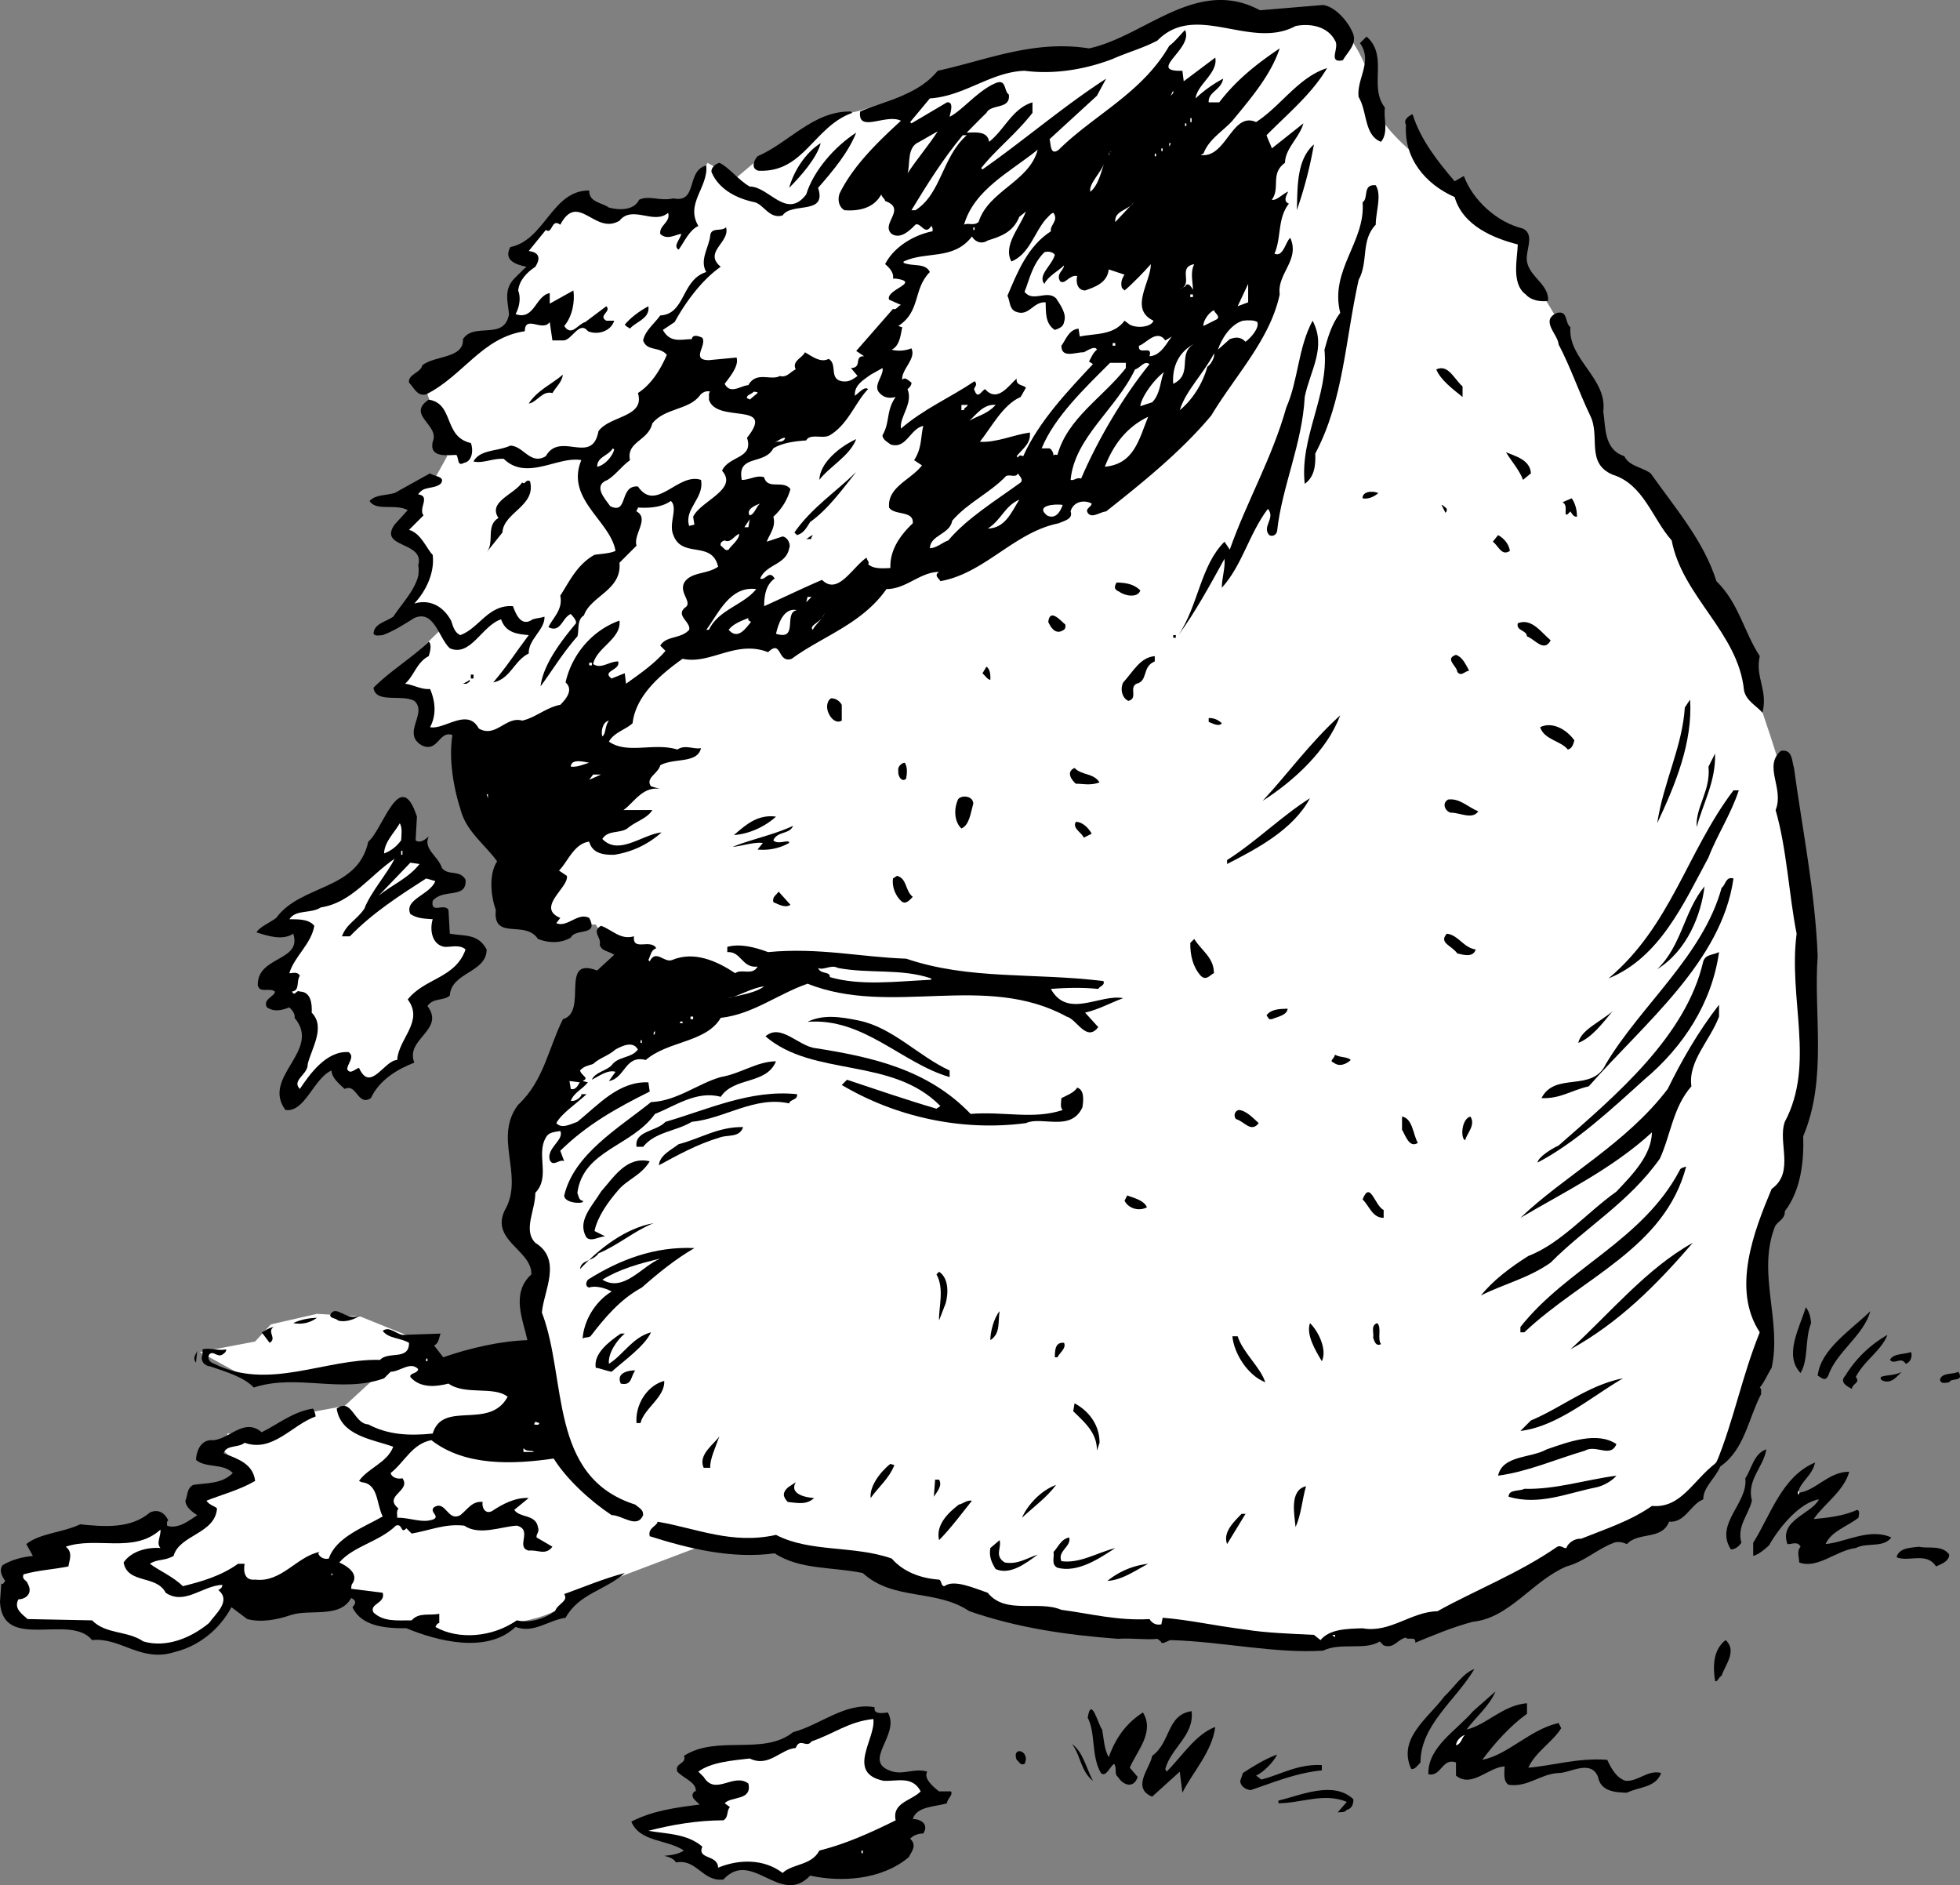 <svg xmlns="http://www.w3.org/2000/svg" width="149.02" height="143.311"><rect width="100%" height="100%" fill="#808080" stroke="none"/><path fill="#fff" d="M135.398 58.48s-2.128-7.261-4.5-12c-2.296-4.683-5.398-9.398-5.398-9.398l-3.3-2.703s-1.024-2.703-2.302-6.7c-1.363-3.956-3.699-6.698-3.699-6.698l-.8-3-3.301-2.399-4-3.402s-3.563-2.715-3.598-4.5c-.027-1.715-1.86-6.434-4.602-6.598-2.765-.242-8.3-.402-8.3-.402l-8.899 3.7s-7.758.097-10.5 1.401C69.49 7.074 65.5 8.38 65.5 8.38l-2.5.602-5.203 3-1.899 1.601-2.101-1.203-1.899 3.3-3-.198s-1.496 1.23-2.8.5c-1.223-.727-3-.7-3-.7l-3.399 3.598.5 1-1.199 2-.203 2.703-6.7 4.098 1.903 6-1 1.8-1.5 1.301-1.203 2.7 1.8 2-.898 3.8 1.7.2.8 1.199L29.5 51.78l2.797 1v3.2l2.3-1 7.2 15.3h3.5l2.101 3.399-7 12.402-.898 6.797 1 3 .2 10.703 4.398 6.899 5 2.699s3.808.933 5.3 1.2c1.516.183 4 .401 4 .401l7.5 1.098s7.852 3.371 12.399 4.3c4.484.915 11.703.5 11.703.5s8.32 2.392 16 0c7.738-2.378 9.695-4.913 14.2-6.5 4.44-1.57 8.425-2.636 11.097-9.698 2.582-7.032 1.3-11.301 1.3-11.301l2.301-7 1.7-7-1.098-17.8-1.102-5.9m-103.3 43.501-4.7-1.898-3.3-.203-3.5.8-1.2 1.302-4.199.8 4 2.2 10.7-1.2 2.199-1.8"/><path fill="#fff" d="m39.898 104.582-10-1.101-3.699 3.398-2.699.5-3.5 1.602h-2.703l-.297 1.3 1.797 1.7-3.5 1.601.3 1.5L7.7 118.68l5.5 3.601 5.301-1 8.2-.199 2.097 2 3 .399s3.488 1.21 4.703.898c1.277-.234 2.5-1 2.5-1s2.258-.293 3.5-1.098l3-1.8 8.2-3.102-13.802-12.797"/><path d="M100.598.38c.93.136 1.851 1.218 2.199 2 .48.905-.309 1.519-.7 2.202-1.195.242-.214-.972-.597-1.5-.547-1.058-1.852-1.336-3-1.101C95.086 3.828 90.918.098 88 3.082c-1.117.59-2.313.91-3.402 1.399-1.989.765-4.383 1.207-6.7.898-2.585.094-4.554 1.93-7.199 2.102l-1.5 1.8.098.098L72 7.781c.55-.058.262.747.2 1.098.96-.469 2.234-2.09 3.597-2.598.723-.23.539.676.902.899.164 1.168-1.347.691-1.699 1.402-.527.504-1.117 1.117-1.5 1.5.492.016 1.586-.203 1.7.7 1.187-.926 1.76-2.536 3.3-3v.8c-1.305 1.66-2.785 2.785-3.902 4.2l.101.097c3.203-2.25 6.156-4.8 9.399-6.898l-.7 1.3-3.601 3.301c.11.313.027 1.313.703.797 2.668-2.64 6.34-4.308 8.398-7.898.375-.254.766-.758 1.2-1.2.683 1.422-2.985 3.184-.2 3.098l.102.8 2.398-1.8c.22 1.192-1.367 2.02-1.5 3.102A9.676 9.676 0 0 1 93 5.98c-.16.886-1.16 1.004-1.102 1.8h.801c1.324-1.734 2.903-2.96 4.598-4.101-.68 2.02-2.149 3.746-3.598 5.5-.707.785-1.797 1.406-2.199 2.5a.675.675 0 0 0-.203.101c1.933.278 2.367-3.328 4.203-2.5 1.86-1.191 3.223-3.418 5.398-4.101-1.156 1.965-3.027 3.5-4.601 5.101.105.325.312.72.402 1l2.399-1.902c-.297 1.086-1.383 1.902-1.399 3-1.148.824-.332 1.91-1 2.8.285.118.778-.39 1.2-.597.171-.105-.512.707.101.899-.89 1.113-.566 2.609-1.102 3.8.66.305.84-.898 1.2-1.199.765 1.68-1.016 2.715-.801 4.297-.727 3.426-3.379 6.172-5.2 9.203-2.28 2.742-5.34 5.196-8 7.297-.5.055-1.093.567-1.398.102-.207-.328.29-.438.301-.7-.621-.328-1.418-.113-1.602.598.207.59-.492.703-.898.902-3.379.665-5.625 3.805-9 4.399-.117-.23-.52-.426-.102-.7-1.425-.007-2.503 1.31-4 1.301-1.855 2.668-4.941 3.622-7.199 5.301-1.105.38-.738-1.527-1.8-.5-2.438-.965-4.403.969-6.5.5-1.594 1.133-3.567 2.77-3.801 4.899-.52.484-1.414.699-1.801 1.398 1.414.984 3.398.05 5.203.602.602-.395 1.207-.004 1.797-.102-.27 1.192-2.078.723-3.098 1.3-.16.642-1.156.962-.699 1.602l.7.2c-1.345-.239-2.024 1.074-2.802 1.601h2.2c-.399.656-1.297.871-1.899 1.399-.582.394-1.488.109-1.902.8 1.25 1.293 3.023-.335 4.5-.5a6.942 6.942 0 0 1-3.598 1.7c-.754.015-1.656-.07-1.902-1-1.168.156-1.64 1.562-2.297 2.199l.598.402c.191.86-2.383 2.406-.5 3.2l-.301.398c.844.363 1.625-.848 2.5-.399.758 1.422-1.055.754-1.399 1.5-.836.473-1.738.391-2.5.098-.968-1.48-3.441.164-3.199-2.2-.402-1.132-.531-2.73.098-3.698-.969-1.328-2.383-2.301-2.797-4-.547-1.688-.887-3.88-.602-5.602-1.02-.367-1.09 1.336-2.3.8-1.618-.917.457-2.452-.598-3.398-.969-.52-2.957.215-3.102-1 1.301-1.304 2.883-2.234 4.2-3.5.265.239.078.844 0 1.098-.91.461-1.094 1.465-1.801 2.102.621.066 1.226.457 1.902.398.442 1.04.461 2.035 0 2.902 1.078.223 2.848-1.507 3.7.098 1.289.758 2.062-.957 3.3-.598.965-.195 1.852-1.011 2.899-1.199.441-.437 1.027-1.148.402-1.703.48-2.144 2.047-3.973 4.098-4.7.16 1.392-1.727 2.024-2 3.302.601.414 1.191-.196 1.902-.2.2.688-1.3.715-.5 1.301l1-.402.098.8c1.007-.734 2.093-1.452 3-2.5l-.399-.398c.457-.773 1.559-.492 2.2-1.203.14-.601-1.07-1.082-.301-1.7.613-.405-.602-1.183 0-2 .574-.706 1.675-.523 2.5-1.097-.47-2.035-2.743-.594-3.399-2.402-.394-.875.387-2.086-.199-2.598-.715.531-1.816.551-2.5.5-.012.164-.113.164-.102.297 1 .55-.277 1.774 0 2.602l-1.3 1.3c.195 2.086-2.196 2.528-2.7 4-.566.348-.351 1.145-.5 1.598-1.12 1.27-1.898 2.582-2.8 3.8.195-1.605 1.465-3.327 2.699-4.8.035-.25-.27-.547-.399-.7-.668.27-.746 1.47-1.699 1 .332-.718 1.121-1.331.899-2.398.683-1.043 1.261-2.355 2.601-3.101.547-.086 1.145-.094 1.598-.3-.395-2.298-3.824-3.938-2.598-6.9-1.785-.327-4.148 1.614-5.902-.1-.879-.04-1.57.37-2.297.202.504-.926 1.809-.75 2.797-1.203 1.004.016 1.531 1.508 2.703.8 1.082-1.929 3.527.727 4-1.898.863-1.199 3.566-1.046 3-2.902 1.02-.652 1.703-1.766 2.2-2.898-.528-.664-1.52-.246-1.802-1.102.153-.746.844-1.258 1.301-1.898 1.93-.102 1.586-2.696 3.5-3.301-.543-.918.239-1.934.301-2.8.113-.634.82-.247 1.2-.599.335 1.137-1.755 1.875-.403 3-1.414.977-2.684 2.7-3.5 4.2l-.899.601c.57 1.02 1.364.707 2.2.7.058-.41.562-.22.8-.102.372.57-.91 1.695.5 1.7l2.102-.2c.2.629-.488 1.441-.902 2 .437.84 1.226.129 1.8.101.606-1.093 1.72-.312 2.399-.699.52.164.808-.34 1.203-.5-.309-.64.488-.855.7-1.3.585.331 1.195.82 1.8.5.695.398.016 1.511 1 1.699.52.086.816-.121 1.2-.399l-.5-.601c.902-.035.187-.922 1-.899l-.602-.402 2.8-3.2c.227.122.325-.179.602-.3l-.902-.399c-.301-.765 2.492-1.316.5-1.601h-.2c.079-.477-.328-.871-.601-1.098.644-1.277 2.129-2.203 3.601-2.5.02-.129.016-.332-.101-.402-.469.781-.79-.313-1.2-.098-.476.5-1.163 1.114-1.8.7-.887-.762 1.195-1.899-.5-2.5-.02-.169-.223-.266-.297-.5-.61 1.148-1.906 1.269-2.8 1.199-.513-.305-.524-1.004-.302-1.399 1.036-2.027 2.805-3.758 4.602-5.402-1.137-.567-3.309.973-3.102-.7 1.95-.867 4.344-1.21 5.899-3.1 3.7-.802 7.27-2.364 11.5-1.7 4.27-.914 8.191-5.48 13-2.899l4.8-.402m4.7 7.802c-.121.871.297 1.863-.297 2.601-1.3-.503-1.031-2.308-1.703-3.402-.172-1.39 1.105-2.715.101-4.098l.5-.5c1.696 1.465.137 3.79 1.399 5.399"/><path fill="#fff" d="m89 7.281.2-.402v.203zm0 0"/><path d="M64.797 8.582c-2.918 1.028-3.656 4.54-7.098 4.399-.562-.09-.472-.692-.101-1.102 2.406-1.039 4.261-3.469 7.101-3.398l.098.101m45.801 5.199.699-.402c.691 1.856 2.52 3.524 4.5 4 .937.473.156 1.688.3 2.5.192 1.18 1.704 1.754 1.602 3-.578.067-1.277-.02-1.699-.5-1.102-.793-.637-2.703-.602-3.797-1.859-.472-4.18-1.433-4.8-3.601-2.235-.985-3.868-2.953-3.7-5.5-.218-.356.176-.66.5-.801.606 1.922 1.836 3.5 3.2 5.101"/><path fill="#fff" d="M90.5 9.281h.098v-.3H90.5v.3"/><path d="M62.2 14.281c.698 2.11-2.02 1.059-2.7 2.098-.996.29-1.414-.805-2.102-1-1.324-.27-2.734-.945-3.3-2.297-.063-.336.332-.644.601-.703.735.34 1.453 1.328 2.301 1.8 1.46-.01 2.805 2.567 4.297.602.543-1.773 2.113-3.601 3.8-4.699-.581 1.48-1.757 2.903-2.898 4.2"/><path fill="#fff" d="M69 13.18c.23-.7-.09-1.996.898-2.399l1.399-.8c-.688 1.074-1.57 2.09-2.297 3.199m21.098-3.598h.101V9.38h-.101v.203m-16.598.698c-1.879 1.657-1.93 4.457-3.902 5.7h-.301c1.164-1.922 2.43-3.946 3.902-5.7h.301"/><path d="M60 14.281c.34-1.246 1.215-2.66 2.398-3.402-.277 1.125-1.55 2.547-2.398 3.402"/><path fill="#fff" d="M89 10.88c.012.155-.09.155-.102.3v-.3H89"/><path d="M98.598 15.98c.07-1.613-.067-3.812 1.3-5a31.168 31.168 0 0 1-1.3 5"/><path fill="#fff" d="M78.898 11.38c-.64 2.444-3.73 3.097-4.5 5.5-.382.32-.789.026-1.101.202.77-2.687 3.547-4.035 5.601-5.703m5.399.301c.031.535-.078-.063.203-.2l-.203.2m4-.2h.101v-.199h-.101v.2m-.5.399h.101v-.2h-.101v.2"/><path d="M53.098 17.18c-.68.293-1.067 1.203-1.5 1.8-.461-.284.132-.792.199-1.199-.375.012-1.067.524-1.598 0-.09-.668.809-.882.598-1.601-1.086.941-2.715-.629-3.7.601-1.874 1.122-3.132-2.261-4.5.301-.699-.523-.574.774-1.097.399l-1.3 1.601c.745.094.952.489.5 1.2-.63.41-1.22 1.019-1.302 1.8.207.516.118 1.219-.199 1.797 1.438.5 1.504-1.398 2.598-1.598v.801l1.8-1c.114.844-.066 1.95-.699 2.7.559.851 1.043-.157 1.602-.301l1.598-1.2c.425.399-.668.715 0 1.098h.601c-.25.8-1.242 1.117-2 .8-.664-.858-1.234.75-1.902.7H42l-.203-1.398c-.547.789-1.871-.586-1.899.699-3.242.473-4.691 3.398-7.5 4.8-.664.157-.875-.437-1.3-.898-.094-.633.906-.75 1-1.3.882-.766 3.187-.504 3.101-2 .836-1.32 3.164.14 3.5-1.903-.09-.96-.406-1.86.399-2.7l.902-.898c-.738-.175-1.746-.46-1.203-1.5 2.633-.515 3.164-4.324 6-4.3-.016.925.984.91 1.5 1.3.691.188 1.894.266 2.3-.601.774-.352 1.583.133 2.602-.098 1.883.38.938-2.105 2.5-2.5.16 1.668-1.617 2.899-.601 4.598"/><path fill="#fff" d="M82.898 14.582c-.14-.636.848-1.457 1.102-2.3-.258.644-.438 1.75-1.102 2.3"/><path d="M104.598 17.082c-1.16 1.203-.532 2.793-1.301 4.2-1.027 4.624-1.145 9.128-3.297 13.199.035.863-.047 1.765-.8 2.3-.4-3.515 1.843-6.753 1.5-10.199.265-.953.55-1.957 1.198-2.8-.82-3.254 1.942-5.407 1.7-8.403.484-.308-.036-1.398 1-1.297.48.774.004 1.98 0 3"/><path fill="#fff" d="M84.797 16.88c-.102-.868 1-.888 1.402-1.5l-1.402 1.5m-7.899 3c1.356-.556 1.727-2.165 2.602-3.2.203-.184.398-.484.598-.5.41.605-.286.918-.2 1.402-1.757 1.145-2.523 3.059-3.3 4.899.218.468.129.968.601 1.199 1.04.445 1.317-.762 2.301-.7.031.723-.055 1.622.7 2.102.253-.097.652-.203.698-.601.235-.606-.277-1.297-.601-1.801-.695-.68-1.781.34-2.399-.5.387-.957.57-2.059 1.5-3 .153-.078.653-.086.801.2-.23.816-1.32 1.534-.8 2.202.285-.582 1.078-.996 1.5-1.402-.024.398-.622.61-.301 1.2.398.296.683-.509 1.3-.4-.105.481.004 1.079.602 1.102.7-.246 1.691-.562 1.797-1.601l1.203.398c-.215.324-.309.625-.203 1l.203.203c.594-.496 1.477-1.41 2-2-.008 1.38-1.672 3.41.2 4.297-.15.484-1.247.602-1.802.3l-.398-.3c-.836 1.133-2.242.957-3.402 1.203L82 24.981c-.746.09-.934.797-1.3 1.3-.009 1 1.085.48 1.698.5.282-.132.875-.543 1-.199-.312.258-.406.559-.601.899l.3.199c-1.765 1.89-4.12 4.332-5.3 7-.176-.043-.277-.14-.399.101l-.101-.101c.414-.543 1.11-.957 1-1.8-1.203.167-2.594.792-3.797.702.883-1.105 1.754-2.82 3.098-3.402l.402-.7c-.176-.245-.773-.136-.703-.699-.57.47-1.445 1.887-2.399.801-.265.106-.55.813-.8.098-.168-.18.328-.387 0-.7-1.856 1.25-3.84 2.087-5.598 3.602-.133-.883.95-1.902.5-3 .129-.097.324-.3.297-.5-.176-.097-.484-.492-.7-.203-.093-.785 1.094-1.605.7-2.398-.516.21-1.117.218-1.5.101.578-.285.664-.988.8-1.703l-.3-.098c1.73-1.113 1.101-2.804 2.402-4.101-.336-.719-1.332-.402-2-.7v-.1c1.746-.821 3.762-.056 5.2-1.9.238.415.742.606 1.199.301 1.03-.32 1.925-.636 2.402-1.8l.5-.399c-.48 1.254-1.758 2.578-1.102 3.797M74 17.48h.098v-.199H74v.2m16.797 2.601c-.317.63-.106 1.324-.098 1.899.11.324-.312-.77-.601-.2l-.399.2c1.098-.375-.226-1.653 1.098-1.899m3.301 3.199.8-1.699v1.399zm0 0"/><path d="M47.898 24.98c-.152-.12-.253-.12-.398-.3.434-.527 1.125-1.04 1.797-1.399.137.946-.957 1.165-1.399 1.7"/><path fill="#fff" d="M90.5 22.582h.2v-.203h-.2v.203m2 1.699-1 .5c-.055-.285.332-.992.797-1.199.035.196.543.489.203.7"/><path d="M119.398 24.88c-.199 2.429 2.825 3.878 2.5 6.401.192 1.18.02 2.883 1.602 3.399.34.75 1.344.832 2 1.3 1.898 2.688 4.043 5.153 5 8.2 1.727 1.707 2.063 3.8 3.297 5.7-.375 1.585.64 2.57.203 4.3-.438-.516-1.246-.902-1.402-1.7-.434-4.394-4.684-7.12-5.5-11.398-1.489-1.68-2.133-4.273-4.5-5-2.063-.894-.895-2.914-1.7-4.5-.855-1.785-1.488-3.676-2.398-5.402-.035-.758-1.453-1.832-.102-2.399.836-.171.551.735 1 1.098"/><path fill="#fff" d="M95.598 24.48c.156.438-.434 1.15-.899 1.5-.433-.437-.832-.327-1.199-.199l-.902.801c.27-.812.949-1.926 1.902-2.203.441-.047.844-.05 1.098.102"/><path d="M99.2 30.18c-.192 3.582-1.735 6.812-2.102 10.2-.07.32-.368.425-.598.3-.582-.66.508-1.281-.102-2-1.468 1.957-1.93 4.266-3.5 6-.011-.707.274-1.512.2-2.2-1.102 2.008-2.266 4.13-3.5 5.801 1.523-2.277 1.672-5.28 3.5-7.101l.402.601c1.285-3.644 3.227-6.976 4.297-10.8.926-2.114.883-4.512 2-6.602 1.082 2.05-.188 3.774-.598 5.8"/><path fill="#fff" d="M89.098 25.582c-.328.36-.809 1.469-1.7 1.5.278-.922-.91 0-.8-.8.476-.11 1.355-1.325 2-.403l.5-.297m.102 3.598c-.095-1.246.382-2.453 1.698-3.098-1.511.75-.086 2.324-1.699 3.098m-4.601-2.899h.199v-.199h-.2v.2"/><path d="m80.2 26.582-.102.5.101-.5"/><path fill="#fff" d="M91.797 27.88c-.371 1.316-1.149 2.53-2.098 3.3.438-1.461 1.813-2.785 2.598-4.3.094.198-.195.804-.5 1m-6.199.1c-1.754 2.247-4.426 3.794-5.2 6.602-.078.008-.28-.09-.3.098.02-.188-.086-.484-.301-.598h-.598c.969-2.39 3.332-4.633 5.2-6.5h1.199v.399m1.8-.301c-1.957 2.418-3.898 5.656-5.199 8.7-.351-.118-.543.187-.8.1.296-3.214 3.46-5.37 4.898-8.398.41-.105.7-.71 1.101-.402"/><path d="M42.797 28.48c-.078.567-.473.872-.797 1.4-.773-.208-1.156.698-1.8.8.628-1 1.82-1.524 2.597-2.2"/><path fill="#fff" d="M66.797 29.781c.344.438.746.532 1.3.399-.738 1.035-.421 1.93-1 2.902 0 .34.403.531.602.7 1.211.406 1.485-1.196 2.5-1.403-.207.79-.09 1.688-.699 2.602l.598.398c-.848 1.106-2.637 1.637-2.5 3.203.402.625 1.894.2 1.8 1.2-1.074 1.019-1.753 2.132-1.699 3.398-.73.043-1.332.055-1.699-.3.16-.142-.145-.337-.102-.5-1.132.784-2.195 2.901-3.398 1.702-1.508.645-2.992 1.371-4.402 2 .007-.703.09-1.605.8-2.101-.43-.707-.714.195-1.101 0 .465-1.106 1.965-1.032 2.203-2.301.137-.238-.074-.832-.5-.899l-1.203.399c.223-.61.715-1.117.5-1.899a4.391 4.391 0 0 0 1.3-2.101c-.546-.727-1.734.094-2-.899-.554-.195-1.148.22-1.699.2-.382-1.965 1.73-1.102 2.399-2.399.703-.43 1.703-.547 2.5-.601.293-.563 1.3-.082 1.8-.399 1.38-.816 1.95-2.527 2.903-3.5-.273-.238-.664.27-1 .5-.074-.824.719-1.238 1.2-1.601l.898-.5c.113.535-.672 1.25-.301 1.8m20.801.801-.899.297c.047-.601.922-1.918 1.801-2.598-.277.57-.258 1.668-.902 2.301"/><path d="M111.2 29.38v.8c-.763-.617-1.677-1.3-2-2.098.902-.414 1.323.68 2 1.297"/><path fill="#fff" d="M54 29.781c-.168.07-.063.368-.102.598.579 1.863 5.145.082 2.899 2.902.523 1.61-1.379 1.344-1.899 2.5 1.262 1.43-1.62 2.282-2.199 3.5l.098.598-.399.102c-.41-1.297 1.176-2.121.899-3.5-1.758-.59-3.406 2.539-4.797.5-1.445-.11-.707 2.18-2.102 1.5-.425-.59-1.343-1.575-.199-2 .64-.407 1.031-1.012 1.7-1.5-.301-1.422 1.398-1.45 1.699-2.801.957-1.172 2.757-1.004 3.601-2.098.133-.222.531-.43.801-.3m3.598.098-.598.5s-.059-.083-.203-.099c-.063-.28.34-.289.5-.5.137.008.336.004.3.098"/><path d="M35.797 33.68c.207.484.125 1.387-.5 1.5-.567.305-.379-.297-.598-.598-.687.016-2.082.242-1.8-1 .574-1.273-2.04-2.031-.301-3.203 1.949.309 1.09 2.824 3.199 3.3"/><path fill="#fff" d="M73.598 30.781c-.141.227-.34.23-.301.399h-.2v-.399h.5m2.103 0c-.634.7-1.333.813-2 1.2.468-.383 1.05-1.293 2-1.2m11.597.899c-.695 1.7-1.063 3.605-3.297 3.8.61-1.566 1.582-2.984 3.297-3.8M59.7 33.281c-.098.372-.5.278-.802.301.301-.023.497-.328.801-.3"/><path d="M62.297 36.48c.031-1.277 1.508-2.503 2.8-3.1-.48 1.284-2.066 2.112-2.8 3.1"/><path fill="#fff" d="M46.7 34.18c-.18.601-.77 1.21-1.302 1.3.02-.78.817-.796 1.2-1.398l.101.098"/><path d="m116.398 35.98-.601.5c-.25-.702-.863-1.394-1.297-2.1.727.3 1.832.581 1.898 1.6m-82.898.801c-.543.434-1.348.149-1.703.801.969.137-.012 1.055.402 1.598l-1.101 1.101c.918.254 1.34 1.446 1.8 1.899.168 1.336-.503 2.75-1.398 3.7 1.203-.356 2.215.226 2.797 1.3.144.414.25.91.703 1.101 1.441-.523 2.113-2.335 4-2.199.227.625.64 1.621 1.5 1 .328-.101.629-.105.898-.203.047.992-1.238 1.715-1.199 2.8-1.113.532-1.386 1.938-2.699 2.2.996-1.156 1.773-2.371 2.7-3.598-.848-.074-1.75-.16-2.102-1.199-1.457.473-2.317 2.887-3.899 2.2-.844-.77-1.183-2.965-2.699-2.301-.762.476-1.555.992-2.402 1.3-.246.008-.543.114-.7-.101.036-.781.934-.899 1.5-1.3.809-1.224 2.184-2.548 1.899-3.9.531-1.85-3.063-1.288-1.797-3.1l1-1.099c-.926-.515-2.414.114-2.902-.699.465-.488 1.168-.402 1.902-.601l2.7-1.5c.241.238 1.241.218.8.8m28.098 2.899c-.286.441-.477.848-1 1l-.2-.2c1.29-1.863 3.168-3.097 4.7-4.6-1.036 1.292-2.11 2.812-3.5 3.8"/><path d="M40.297 36.582c.484 1.899-2.008 2.344-2.098 3.899L37 41.98c.629-.746-.094-2.032.898-2.602-.824-1.234 1.168-1.77 1.801-2.7.254.216.246-.284.598-.097"/><path fill="#fff" d="M77.598 36.68c-1.918 1.39-4.094 2.73-5.5 4.402-.465.16-.856.567-1.399.598.024-1.02 1.524-1.047 1.7-2.098 1.183-1.375 2.87-2.105 4.101-3.402.344-.129.75.164.898-.2.047.16.454.454.2.7"/><path d="M104.797 37.48c-.32.29-.813.497-1.2.4-.023-.497.673-.606 1.2-.4"/><path fill="#fff" d="M57.797 38.281c-.313.207-.402.809-.797.899-.313-.477.484-.79.797-.899m17.301 1.899c1.007-.613 1.289-1.719 2.402-2.2-.605.97-1.082 2.18-2.402 2.2m5.699-1.8c-.2.605-.59 1.112-1.2.8-.91-.762.587-.887 1.2-.8"/><path d="M119.898 39.281c-.289.024-.394-.273-.5-.402l-.199.203c-.39.239.094-.672-.402-.902l.703-.3c.29.421.398.921.398 1.401M110 38.68c0 .191 0 .191-.102.3l-.3-.6c.093 0 .297.194.402.3"/><path fill="#fff" d="m56.598 40.082.402-.601-.102.601Zm-1.2 1.699c-.253.149-.359-.148-.601-.3-.067-.243.133-.348.3-.399.438.242.727-.363 1.102-.5.028.43-.66.942-.8 1.2"/><path d="M61.797 40.68c-.07.137-.168.238-.098.3h-.402c.129-.058.328-.261.5-.3m53 1.2c-.637.421-.852-.376-1.297-.7l.398-.5c.438.215.844.71.899 1.2"/><path fill="#fff" d="M57.5 44.781c-.984 1.227-2.879 1.559-3.602 3.098H53.7c.926-1.238 1.79-3.355 3.801-3.098"/><path d="M86.7 44.88c-.188.605-1.192.421-1.602.1-.399-.163-.403-.367-.2-.699.692.02 1.293.106 1.801.598"/><path fill="#fff" d="m61.297 45.781.101-.402h.301zm-.699.599c-1.07.175.164 2.355-1.598 1.8.145-.617.52-2.024 1.598-1.8m1.199 1.5c-.356-.36.742-.579.902-1.298-.164.52-.758.93-.902 1.297m-4.899-.899c-.062.223.137.22.2.301-.352.422-.938 1.332-1.598.7l-.102-.102c.344-.457.938-.668 1.5-.898"/><path d="M81 47.48c.05.4-.148.403-.3.5-.544.216-.852-.378-1-.699.12-1.082.94-.093 1.3.2m36.898 1.199c-.511.965-1.23-.121-1.8-.3-.04-.513-.84-.4-.7-1 1.043-.419 1.762.671 2.5 1.3m-28.698-.2h.198v-.199H89.2v.2m-.602.499-.098.2.098-.2m-.801 1.301c-.996.399-.477 1.489-1.399 1.7-.57.316.145 1.101-.601 1.3-.453-.175-.664-.87-.399-1.402.809-.89 1.29-1.898 2.399-2v.402"/><path fill="#fff" d="M44.797 50.582H45v-.203h-.203v.203"/><path d="M111.7 50.98c-.388.071-.583.473-.903.102.008-.422-1.004-1.004-.098-1.3.492.171.703.667 1 1.199m-36.402.699c-.18.004-.383-.293-.598-.5l.301-.5c.305.2.313.7.297 1m-39.5-.098H36v-.3h-.203v.3m-.097.098c.116.191-.184.195-.2.3h-.3c.214-.105.413-.206.5-.3M64 53.582v1.2c-.523.304-1.035-.387-1.102-.903-.05-.281.043-.683.301-.797.34.004.645.2.801.5m62 9c.46-3.094 1.914-5.82 2.098-8.8l.402-.602c.207 3.27-1.137 6.492-2.5 9.402"/><path fill="#fff" d="M46.297 54.781c-.324.41-.211 1.008-.5 1.2-.113-.282-.027-1.086.5-1.2"/><path d="M92.898 54.98c-.214.298-.718.005-1-.1v-.298c.372.004.672.098 1 .399M96 60.88c1.945-2.095 3.605-4.423 5.898-6.5-.984 2.655-3.543 5-5.898 6.5m23.7-4.599c-.09.329-.184.63-.5.7-.493-.657-1.798-.735-2.102-1.7.879-.445 1.992.137 2.601 1"/><path fill="#fff" d="M44.797 57.98c-.473.141-.867.348-1.399.301.02-.644 1.024-.359 1.399-.3"/><path d="M68.797 57.98c.238.41.144.91.101 1.2-.246.316-.652-.074-.601-.598-.067-.277.23-.582.5-.601m67.601.399c.625 4.624 1.61 9.41 1.801 14.3-.328 4.41.758 9.293-1.101 13.7.07 1.925-.192 4.132-1.399 5.702.043.649-.656.762-.8 1.297-1.282 3.488.578 7.059-.2 10.602-.254.375-.539 1.082-.902 1.5.168.082.074.386.101.5-.992 1.902-1.25 4.207-3.101 5.5-.41.949-1.3 1.562-1.297 2.5-.98.379-1.355 1.785-2.602 1.699-.53 1.418-2.343.75-3.199 1.7-.328-.13-.633-.224-1-.099-1.32.504-2.203 1.418-3.601 1.801-2.578 1.09-4.328 3.922-7.098 4.2-1.52.394-3.008 1.023-4.402 1.597.093-.555-.602-.14-.7-.398-.703.172-.89.875-1.699.601l-.3-.3c-1.09.71-3 .046-4.301.699-3.684.234-7.703-.696-11.598-.801-.305.078-.5.281-.703.2 0-.114-.203-.212-.297-.298-.805.102-2.008-.078-3 0-3.914-.293-7.625-.828-11.3-2.101-2.579-1.72-5.763-.762-8.102-2.899-2.305-.48-4.801-.238-6.7-1.5-3.316.453-6.632-.39-9.5-1.3-.16-.637.54-.75.602-1.102 2.941.5 5.664 1.754 9 1 2.574 1.351 5.965.789 8.797 1.8.902 1.024 2.21 1.505 3.601 1.602.215.074.122.477.399.5.715-.543 2.226.13 3.3.5 1.36 1.688 3.84.547 5.602 1.297 2.16.281 4.27.844 6.7.703.171.293.476.488.898.399l.101-.5c1.97.148 3.977.613 6.301.898 1.485.246 3.387.316 5.2.402l.5.399c.683-.84 1.98-.86 3.199-.899 2.09.38 3.66-1.25 5.699-1.3 2.734-1.532 6.21-2.891 9.101-4.899.274-.148.48.149.7.098.07-.356.664-.766 1.101-.7 1.754-.706 3.742-1.34 5.399-2.5 2.226.192 3.09-1.921 4.902-3.3 1.309-3.176 1.95-6.59 3.297-9.899-2.164-3.277-.438-7.707.902-10.902 1.781-1.262.442-3.539 1-5.098 2.336-4.39.25-9.355.899-14.3-.586-2.957-.746-6.457-1.598-9.399.672-1.656-.957-3.328.398-4.5.922-.168.836.836 1 1.297"/><path d="M129 62.88c-.105-1.532 1.074-2.755.898-4.599l.5-1c.063 2.137-.91 3.754-1.398 5.598"/><path fill="#fff" d="m44.797 59.281.3-.402h.602zm0 0"/><path d="M83.598 59.48c-.739.27-1.344.079-1.801.102-.348-.308-.758-.902-.098-1.203.547.582 1.442.367 1.899 1.102"/><path fill="#fff" d="m37.098 60.68-.098-.3h.098zm0 0"/><path d="m31.7 62.082-.102 1.797c.332.262.726-.047 1-.297-.461.953.746 1.531 1 2.399.472.62 1.367.105 1.8.898.106 1.5-1.71.629-2.5 1.602-.175 1.047.907.125 1.2.699l.101 1.8c1.153.2 2.149-.019 2.801 1.2 0 1.773-2.7 1.719-2.8 3.5-.462.43-1.266.144-1.7.8 1.375 1.829-1.715 2.481-1 4.301-1.273.489-2.66 1.313-3.3 2.7-1.024.644-1.055-1.157-2-.7-.454-.433-.962-.824-1-1.402-1.36.606-2.016 3.215-3.5 3-1.864-2.527 2.8-4.508.698-7 .055-.273-.152-.57-.398-.797-.652.242-1.148.352-1.703 0-.363-.633.633-.847.601-1.203-.382-.34-1.171.176-1.3-.5-.024-2.223 3.386-1.781 2.699-3.898-.84.543-1.95.16-2.797-.102.238-.426 1.031-.742 1.5-1.098 1.879-2.582 6.191-2.058 7-5.8 1.11-.895 2.426-5.817 3.7-1.899m42.3-1c-.207.727-.29 1.63-.902 1.899-.493-.453-.606-1.352-.301-2.102.074-.453 1.172-.473 1.203.203m19.297 4.598v-.3c2.14-1.349 4.203-3.384 6.3-4.7-1.277 2.398-4.05 3.848-6.3 5m38.903-5.598c-.595 1.817-1.669 3.434-2.302 5.098-1.878 3.48-3.703 7.617-7.601 9.2 4.754-4 5.957-9.622 9.5-14.298h.402m-19.801 1.598c-.488.664-1.398.078-2.101.101-.399-.101-.711-.699-.2-1 .883-.12 1.493.567 2.301.899"/><path fill="#fff" d="M30.5 63.88c-.367.491-.762.796-1.3 1 .027-.892.812-1.606 1.198-2.298.211.38.118.883.102 1.297"/><path d="M59 62.082c-.89.801-2.082 1.32-3.203 1.399.91-.774 1.797-1.59 3.203-1.399m1.297.699c-.277.668-1.18.383-1.5 1.098.336.387 1.23-.129 1.203.203a4.104 4.104 0 0 1-2.402.5l.402-.5c-.672-.086-1.566.23-2.3.297 1.425-.578 3.12-.91 4.597-1.598M83 63.38l-.602.3c-.175-.418-.882-.707-.601-1.2.41-.019.918.372 1.203.9"/><path fill="#fff" d="M30.5 64.98h.098v-.3H30.5v.3"/><path d="m54.898 64.582.5-.101-.5.101"/><path fill="#fff" d="M27.7 69.082c-.571.844-1.368 1.156-1.7 2.098h.598c1.722-1.777 3.797-3.113 5.8-4.399.176.047.477.141.7.2-.403 1.047-2.395 1.379-1.899 2.5.528.363 1.13.351 1.7.398-.254.848-.036 1.945.898 2.102.57.015 1.164-.196 1.601.199-.789 2.215-3.093 2.152-4.398 3.8 1.262 1.657-.715 2.989-.8 4.602-.985.008-2.04 2.528-2.903.598-.27.047-.664.555-.899.101.02-.445.614-.953.102-1.3-1.7-.114-2.965 1.707-3.703 2.8-.656-.668.637-1.09.601-1.902.301-1.195 1.372-2.812.301-3.898.04-.696-.074-1.594-.902-1.602-.277-.176-.367.43-.598 0 .621-.078.309-.773.598-1.2-.2-.374-.598-.167-.797-.198.375-1.274 1.66-2.196 1.898-3.602-.472-.59-1.472-.473-1.898-.5.512-.773 1.621-.394 2.398-.898 2.309-.348 3.672-2.375 5.602-3.7-.531 1.102-1.809 2.524-2.3 3.801"/><path fill="#fff" d="M31.898 65.68c-.824 1.074-2.117 1.598-3.101 2.402l2.402-2.5.7.098"/><path d="M69.398 68.18c-.289.312-.582.617-.898.3-.398-.37-.707-1.066-.602-1.699l.301-.199c.781.211.598 1.114 1.2 1.598m-9.301.601c-.38.274-.883-.02-1.301-.199-.094-.41.203-.515.402-.8l.899 1m71.699-2.001c-.895 6.332-6.817 11.036-11 15.801-1.426.332-2.117.946-3.598.899 1.043-2.047 3.875-.395 4.899-2.602 2.66-4.457 7.394-8.242 8.8-13.398.301-.172.29-.875.899-.7"/><path d="M126 73.68c1.879-1.813 2.031-4.418 3.598-6.3-.262 2.16-1.313 4.878-3.598 6.3m-77.8-2.5c-.126 1.18 1.257.152 1.698.902-.425.153-.418.551-.601.899l.101.101c.473-.953 1.09.133 1.7-.101 1.675-.703 3.39.066 4.8 1 .5-.368 1.309.218 1.7-.5-1.2.132-1.223-1.168-2.301-1.102v-.398c.969-.266 2.07.015 3.101.398 3.872-.367 6.985.379 10.5.5 4.817 1.633 9.707 1.047 15 1.703.125.348-.273.356-.398.598-1.074-.121-2.473-.098-3.602 0 1.27 2.3 3.739.36 5.5.7-.953.343-1.843.858-2.898 1.1l1 1.102c-.898 1.176-1.633-.613-2.402-.8-6.192-3.391-13.336.035-19.7-2.5-2.265.785-4.14 2.316-6.601 2.597-1.102 1.883-4.004 1.734-5.7 3.203-1.585-.414-1.554 1.387-2.8 1.598l.5-.7c-.567-.187-1.258.325-1.797.602.234-.574 1.133-.687 1.5-1.101.512-.703 1.516-.52 2-1.2-.41-.722-1.3-.207-1.703 0-.586.512-1.184.622-1.7 1.098-.37.14-.671.145-1 .5.141.45.743.54.2.8l.402.102c-.441.547-1.039.754-1.3 1.399.171.058.57-.047.8-.399v-.101h.399c-.82.754-1.91 1.473-2.301 2.2.41.476 1.105.062 1.601-.099 1.579-1.277 3.149-3.101 5.399-3l.101.7c-2.617 1.3-4.793 2.539-6.8 4.5l.3.8c-.351-.222-.84.485-1.101-.101-.262-.906 1.125-1.531.8-2.2-.484.087-.886.09-1.097.5-.758 1.31.371 2.989-.8 4.2.015 1.308-.958 2.828 0 3.8 2.081 1.274.624 3.7.5 5.301 1.94 5.067.472 12.497 7.097 14.598.316.277.617.371.601.8-.457 1.079-1.578 0-2.398 0-1.598-1.058-3.426-2.726-4.402-4.3-3.043.442-6.743.61-9.301-1.398-1.473.277-2.047 1.687-3.098 2.5.07.304.473.496.899.398.691.98-1.504 1.317-.301 2.3-.184.2-.078.497-.098.7 1.024-.02 1.93.465 2.801.102.422-.262-.383-.547 0-.899.898-.57 1.027 1.13 2 .598.512-.395.902-1.102 1.7-1-.09.285.12.98.698.7.809-.544 1.797-1.06 2.801-1l-1.101.901c.425.633 1.62.313 1.8 1.301.145.406-.152.512-.101.797l1.203.703c-.523.7-1.133.207-1.8.297-1.036-.258.34-1.582-.903-1.898-1.16.058-2.848.789-4 0-1.465-.168-2.559.351-4 .601l-.399-.402c-.453.492-.27-.41-.8-.2-1.243 1.22-3.239 1.555-4.301 2.801.59.262 1.5.848 1 1.598-.086.059-.082.258-.098.402l2.399.301c.238.813-1.063.832-.7 1.5.762.715 1.762.598 2.899.598.55-.629 1.355-.344 2.101-.5v.7c-.234.046-.23.245-.3.3 1.789 1.016 4.382.77 6.199-.5.969.223 2.062-.098 2.902-.7.238-.617 1.035-.73.7-1.3 1.519-.55 3.007-1.176 4.601-1.598-1.48 1.32-3.477 1.555-4.5 3.399-1.34.199-2.422 1.218-3.8.699-2.196 2.082-6.013 1.047-8.302.101-1.628.012-3.433-.156-4.101-1.601.336-.348.234-.547-.098-.7-.844 1.575-3.156.813-4.601 1.301-1.043.356-2.239.579-3.301.301l-1.2-.902c-.929 1.734-2.507 2.96-4.3 3.402-2.586.836-4.121-1.136-6.297-.902-1.656-2.067-6.805.922-7-2.899l.098-1.402c.109.121.207-.078.3-.2-.203-.276-.511-.773-.199-1.198.676-.39 1.371-.602 2.301-.7l-.5-.902c1.04-.828 2.738-.86 4.098-1.5 1.832.188 3.836.352 5.3-.898.61-.285 1.114.004 1.399.601-.172.102-.067.301-.098.399.735.289 1.625-.328 2.301-.801-.387-.23-.895-.621-.902-1.098.191-.43.082-.926.601-1.203 1.074-.152 2.176-.07 3-.898-.75-.774-2.043-.352-2.8-1 .035-.637.32-1.442 1.101-1.5 1.32.12 2.488-1.801 3.898-.602 1.297-.644 2.383-1.566 3.899-1.797.082.106.187.403.203.598-1.8.637-3.266 2.762-5.402 2-.47.406-1.375.125-1.598.8 1.043.407 2.25.786 2.398 2.102-1.214.703-2.507 1.028-3.699 1.5.203.344.707.434.801.598-.156 1.941-2.86 1.988-3.3 3.601-.723.407-1.227.215-1.802.598.692.516 1.801.996 2.5 1.703 1.407-.344 2.899-.77 4.2-1.703h.5c-.106.602.007 1.3.8 1.203 2.008.25 3.172-1.77 4.899-2.101l-.098.101c.074.301.477.492.801.399.547-1.621 2.637-2.36 4.098-3.2-.493-.976-.32-2.48-1.598-2.601l-.203-.098c.66-.965 2.152-1.39 2.601-2.601-1.582-.57-3.984-.828-4.3-2.899 1.164-.847 1.3 1.153 2.402 1.2 1.512.804 3.113.878 4.898.699.77-2.567 4.309-.227 5.7-2.801-1.051-.832-3.239-.094-4.5-1-.95.246-2.149.367-2.899-.5-.07-.32.531-.23.598-.598-.582-.625-1.367.188-2.098.2l-.5.5c-3.242 1.167-6.668-.372-9.902.699-.762-.801-2.07-1.18-3.297-1.602-.48-.047-.79-.441-.602-.898v-.399c.497-.156 1.2.13 1.801 0 0 .219-.195.324-.3.399-.391.234-.7-.36-1 0-.188.449.218.64.398.699 4.156 2.066 8.414-.41 12.601-.3.602-.692 2.215.081 2.2-1.298-.715-.41-1.512-.297-2-.902.468-.395.98.2 1.5.3l2.902-.1c-.117.241-.11.741-.5.901l.7.899c2-.7 4.39-1.242 6.398-1.3-.336-1.571-1.274-3.556.3-5 .07-1.884-3.343-2.626-1.898-5.099 1.266-2.574-.98-5.335.898-7.8 1.946-1.805 2.301-4.309 3.399-6.5 1.957-.563-.317-4.825 2.601-3.7l1.301-1.199c-.426-.293-1.027-.281-1.101-.8.156-.481-.653-.97.101-1.403.848.305 1.461 1.094 2.5.8M112.2 72.18c-.208.664-1.013.379-1.403.3-.422-.609-1.426-.792-.797-1.5.863.083 1.277 1.075 2.2 1.2m-19.903 1.8c-.285.11-.578.618-1 .2-.598-.664-.813-1.563-.797-2.5l.297-.3c.582.921 1.492 1.405 1.5 2.6"/><path fill="#fff" d="M70.797 74.38v.1c-2.68.13-5.375.477-7.7-.199.005-.484-.69-.171-.898-.699.403.223.992-.289 1.5 0 2.406.461 4.801.02 7.098.797"/><path d="M130.7 72.38c-.544 3.847-2.688 7.183-5.7 9.702-2.406 2.176-5.262 4.828-8.102 6.297.059-.422 1.047-1.039 1.602-1.297 4.375-3.828 9.7-8.32 11-14 .188-.547.691-.457 1.2-.703"/><path fill="#fff" d="M58.098 74.98c-.668.516-1.766.633-2.7.9.54-.06 1.727-.778 2.7-.9m-5.598 2.5h.2v-.199h-.2v.2"/><path d="M72.2 81.38v.5c-3.677-1.075-6.536-4.528-10.802-4.2 1.16-.574 2.465-.395 3.899-.098 2.582.531 4.52 2.7 6.902 3.797m25.699-4.699c-.03.512-.832.625-1.199.8H96.5c-.031-.066-.133-.163-.203-.3.36-.469.96-.48 1.601-.5"/><path fill="#fff" d="M51.898 77.781H51.7c-.031-.085.067-.187.2-.101v.101"/><path d="M130.7 77.281c-.696 1.848-2.368 3.38-2.102 5.301-1.407 1.598-1.567 3.7-2.399 5.5-2.379 3.356-5.648 5.215-8.3 7.899-1.68 1.191-3.575 1.625-5.301 2.5.922-1.16 2.304-2.184 3.601-3 2.473-.953 4.434-3.285 6.7-4.899 1.28-1.347 2.656-2.773 2.699-4.5-3.024 2.778-6.696 4.543-10 6.5 3.285-3.156 8.043-5.64 11.199-9.8 1.035-2.114 2.297-4.336 3.902-6.403v.902m-10.699 2c.188-.98 1.68-1.605 2.598-2.402-.817.992-1.598 2.008-2.598 2.402m-58 .399c4.215.664 8.535 1.586 11.797 5 2.492-.211 4.805.45 7-.3-.211-.188-.117-.59-.098-.9.371-.195.969-.406 1.2-.8.566.18.476.98.398 1.5-.879 1.898-3.102.637-4.297 1.2-4.883.644-9.902-.47-14-2.9l.398-.398c2.262.754 4.477 1.516 6.801 2.2l.301-.2c-3.684-3.765-9.656-2.164-13.3-5.3 1.171-1.02 2.503.757 3.8.898"/><path fill="#fff" d="m49.7 78.68.097-.098v-.203l-.098.102v.199m-.999.601h.097v-.199h-.098v.2"/><path d="M59 80.68c-.746 1.805-3.16 1.144-4.203 2.7-1.84-.505-3.516.726-5 1.3-1.766 2.48-5.461 2.746-5.899 6 .098.254.106.555.399.601.312.243-1.387.27-1.399-.402.743-3.14 4.11-5.101 6.602-7.098 1.973-.082 3.55-1.406 5.297-1.902 1.539-.262 2.723-1.183 4.203-1.2m43.7-.097c-.368.332-.864.54-1.302.2-.37-.145.028-.254.102-.602.422.238.922.133 1.2.402"/><path fill="#fff" d="M44.098 82.281c-.051-.05-.239.653-.7.5l-.101-.601.8.101"/><path d="M60.598 83.18c.074.46-.528.371-.598.7-2.633-.583-4.902 1.16-7.402 1.401-1.184.723-2.786.75-3.7 1.899h-.5c-.187-1.223 1.516-1.152 2.2-1.899 3.187-.921 6.46-2.476 10-2.101m35.102 2.2c-.579.76-1.095-.13-1.7-.298-.2-.12-.207-.62.2-.703.593.067 1.105.656 1.5 1m-39.2.301c-.277.84-1.184.555-1.8.8-1.669.493-3.157 1.321-4.602 2.102.047-.758.941-1.172 1.5-1.601 1.625-.41 3.007-1.336 4.902-1.301m51.297 1.2c-.652.448-.973-.645-1.2-1v-1c.81.144.829 1.343 1.2 2m4-2c.418.66-.274 1.273-.399 1.8-.367-.117-.293-1.621.399-1.8m-62.399 3.401c-.628 1.067-1.722 1.387-2.398 2.2-.793.914-1.574 2.027-1.8 3.101l.8.399c-.45.027-1.043.433-1.402.101-.766-1.246.414-2.367 1.101-3.5.973-1.097 1.946-2.715 3.7-2.3m78.801.398c-1.622 6.21-7.884 8.422-12.302 12.601h-.3v-.402c3.507-4.457 9.273-6.558 12.101-11.898.074-.211.274-.215.5-.301M87.2 91.781c-.575.309-1.38.122-1.7-.5l.2-.402c.609.215 1.312.402 1.5.902m18 .199v.602c-.864-.004-1.079-.898-1.602-1.402.586-1.496.922.496 1.601.8m-55.499 1c-1.458.579-2.735 1.7-4.2 2.301-.414.633-1.32.45-1.402 1.2 1.468-1.575 3.445-3.11 5.601-3.5m3.098 1.899c-1.414.823-2.695 1.847-4 3-1.66.898-2.836 2.32-3.899 3.702-.21.14-.515.047-.601.2.07-1.254.844-2.77 2.203-3.602-.48-.281-1.285-.469-1.703-.3-.277-.056-.285-.356-.098-.599 2.383-1.503 5.067-2.546 8.098-2.402"/><path fill="#fff" d="M50.2 95.68c-1.407.57-2.774 2.594-4.403 1.601 1.297-.8 2.793-1.226 4.402-1.601"/><path d="M128.7 94.48c-2.77 3.223-5.622 6.075-9.302 8.102 2.97-2.715 5.809-6.168 9.301-8.101m-56.801 4.601-.5 1.297c-.046-.922.426-2.43-.199-3.5l.2-.2c.71.462.73 1.563.5 2.403m-44.501.898c-.437.352-1.234.567-1.699.4-.242-.224-.543-.118-.601-.4.437-.925 1.265.563 2.3 0m-3.3.2c-.535.41-1.23.523-1.801.402.562-.277 1.258-.39 1.8-.402M76 99.68c-.133.797.086 1.695-.703 2.2-.012-.59.266-1.696.703-2.2m-55.203 1.2c-.524.37.285.855-.297 1.202l-.602-.8c.176-.032.47-.336.899-.403m116.903-.297c-.497 1.227-.173 2.719-.802 3.797-1.273-1.344-.109-3.363.399-5 .27.32.375.82.402 1.203M46.5 104.281c-.469-.082-.875-.273-1.203-.3-.192-1.067.996-1.985 1.902-2.602h.301c-.61.504-1.293 1.516-1.203 2.3 1.113-.706 1.789-2.015 3.203-2.398-.504 1.067-1.984 2.094-3 3m95.7-4.601c-.5 1.848-2.583 3.086-3.2 4.902-.242.5-.547.106-.8 0 .214-1.996 2.491-3.437 4-4.902m-41.7 3.8c-.488-.824-1.21-2.011-.902-2.898.687.668 1.312 2.059.902 2.899m4.5-1.301c-.395.195-.5-.203-.602-.5.09-.3-.218-.899.301-1.098.383.285-.004 1.192.301 1.598m-90.102 1.402c-.289-.336.004-.64.102-.902l-.102.902m79.2-2c.414 1.27 1.734 2.348 2.101 3.5-1.355-.535-2.386-2.219-2.5-3.5h.399m-13.2.5c.207.406-.386.817-.5 1.098H80.2c.008-.477-.004-1.176.7-1.098"/><path fill="#fff" d="M32.398 103.48h.102v-.199h-.102v.2"/><path d="M141.098 104.68c.363.453-.239.465-.301.902-.434-.23-.938-.52-.5-1a8.94 8.94 0 0 1 3.203-3.101c-.48 1.226-1.77 1.949-2.402 3.199m-92.801-.5c-.36.484-.246 1.183-1.098 1-.367-.793.531-1.012 1.098-1m97-1.399c.129.383-.063.786-.399.899-.37-.602-.859.11-1.199-.3.223-.49 1.024-.403 1.598-.599M50.5 104.98c.066 1.239-1.52 2.067-1.8 3.2h-.302c-.12-1.32.75-2.836 2.102-3.2m94.098-.699c-.348.305-.735.91-1.399.7-.144-.075-.242-.075-.199-.301.45-.18 1.05-.094 1.598-.399m-21.2.5c-2.421 1.41-4.984 3.657-7.8 4l.8-.8c2.293-.95 4.364-2.688 7-3.2m25.5-.5c.465.813-.543.43-.699.801-.336.04-.637.145-.699-.203.148-.555.95-.367 1.398-.598m-65.3 5.399-.2.601c.02-1.335-.894-2.117-1.8-3l.101-.601c1.09.578 1.91 1.664 1.899 3"/><path fill="#fff" d="M41 108.18c0 .207-.3.113-.402.101l.101-.199.301.098"/><path d="M54.7 109.18c-.27.773-.75 1.781-.7 2.402h-.5c-.457-1.004.828-1.828 1.2-2.402"/><path fill="#fff" d="M40.598 110.38h-.801v-.298c.242.324.637.117.8.297"/><path d="M122.898 109.781c-.441 1.086-1.558.004-2.398.5-2.242.657-4.324 1.594-6.602 1.899.356-1.57 2.461-1.309 3.7-2 1.636-.559 3.824-1.395 5.3-.399M68 111.38c-.422 1.046-1.21 1.66-1.8 2.5-.114-.829.667-1.942 1.5-2.599.058.04.16.04.3.098m66.297-1.199c-.227 1.383-1.508 2.305-1.098 3.902-.265 1.102-1.152 1.918-.8 3.2-.223.316-.52.519-.801.5-1.254-1.954 1.32-3.497 1.101-5.403.473-.7.653-1.902 1.598-2.2M138 111.18c-.215 1.02-1.11 1.433-1.3 2.3 1.304-.085 2.277-1.6 3.898-1.6-.395 1.476-1.977 2.503-2.7 3.6 1.04-.1 2.239-.222 3.301-.699.23.055.137.356.098.598-.848.676-2.04.996-2.5 2 1.473-.121 3.355-1.258 5-.5-.617.824-1.824.348-2.7.8-1.515.188-2.89 1.614-4.3 1.102-.004-.363-.215-.859.101-1.199-.23-.465-.722-.156-1-.203-.656-1.836 1.836-2.277 2.399-3.398-1.477.234-3.047 2.164-3.797 3.5-.418.382-.812.691-1.203.8v-1c1.336-2.128 2.187-5.043 4.703-6.101m-76.102 2.7c-.59.554-1.289.366-2 .3-.398-.414-.406-.715 0-1.098l.602-.402c-.504.879.7 1.156 1.398 1.2m9.5-1.4c.29.473-.203.981-.398 1.301l.098-1.3h.3m8.899.399c-.695.937-1.68 1.651-2.598 2.5.414-.938 1.395-2.056 2.598-2.5m42.601-.7c-.312.383-1.003.797-1.601.902-2.195.442-4.277 1.38-6.598.7 0-.579.801-.395 1.2-.602 2.398.058 4.59-.68 7-1m-23.602.8c-.29.997-.367 2.196-.797 3.102-.07-.894-.504-2.789.797-3.101m-25.399 1.101c-.675.844-1.656 2.16-2.5 3-.261-1.12.625-2.035 1.5-2.703.313-.055.606-.36 1-.297"/><path fill="#fff" d="M136.7 113.582h.097v-.203h-.098v.203M12.2 116.281c.046.508-.348 1.016 0 1.399-1.04-.07-2.235.25-2.802 1.101.309 1.657 2.497.918 3.2 2.301 1.437.977 2.812-.547 4.3-.601.016.23-.183.332-.3.398 1.03.82-.25 1.84-.7 2.5-1.418 1.176-3.304 1.906-5 1.402-1.23-.843-2.824-.515-3.898-1.601l-4.902-.098c-.453-.406-1.059-.797-.7-1.5.63-.012 1.118-.52.7-1.203.004-.21-.496-.3-.301-.7 1.191-.327 2.09-.343 3.402-.597.074-.469.367-1.074-.199-1.5 2.344-.804 5.168.547 7.2-1.3"/><path d="M93.297 117.38c-.348-.9.539-1.716 1.101-2.298h.301l-1.402 2.297m-12-.499c.172.702-.922 1.023-.598 1.8 1.39.191 2.68-.629 4.098-1-1.313.867-2.895 1.894-4.399 1.5-.507-.27-.214-.774-.3-1.2.37-.378.562-.984 1.199-1.1m-4.899 1.901c.993.172 1.684-.34 2.5-.601-.906.664-2.093 1.586-3.199 1.101-.312-.492-.52-.988-.402-1.601l.703-.598c.168.594-.422 1.203.398 1.7"/><path fill="#fff" d="M25.2 119.781v-.199l.097.098zm0 0"/><path d="M148.2 118.18c0 .539-.696.75-1 .902-.716-1.133-2.102-.308-3-.703.179-.695.98-.707 1.698-.797.684.164 1.778-.156 2.301.598m-60.902.7c-.996.519-1.984 1.237-3.098 1.3a5.923 5.923 0 0 1 3.098-1.3"/><path fill="#fff" d="m101.5 124.48-.203-.199h.203Zm0 0"/><path d="M130.898 127.38c-.25.144-.343.546-.5.401-.16-1.046-.183-2.347.801-3.101.914.82-.066 1.937-.3 2.7m-18.801-.5c-1.422 2.394-4.09 4.241-4.098 7.1-.238.247-.43.548-.703.5-1.07-2.327 1.305-3.87 2.5-5.5.664-.6 1.445-1.816 2.3-2.1m-.597 4.6c1.512-.347 2.785-1.867 4.598-2v.801c-1.285.922-2.465 2.243-3.399 3.5 1.953-.375 3.617-2.304 5.801-2.8l.2.398c-.665 1.067-1.954 1.79-2.5 3 1.765-.133 3.753-.766 6-.598.269.59.683 1.38 1.398 1.598.988.055 1.672-.86 2.699-.598-.402 1.13-1.703 1.051-2.598 1.5-.898-.019-2-.097-2.199-1.199-.543-1.386-2.223-.258-3-.3-1.426.081-2.305 1.097-3.8.898-.415-.27-.325-.867-.302-1.399-1.23.051-2.503 1.672-3.699.7v-1c-1.047-.387-1.12 1.113-2.101.898-.059-2.066 2.12-3.305 3.402-4.797l1.7-1.5c-.415 1.047-1.5 1.965-2.2 2.899m-44-1.301c1.016 1.73-2.148 3.785.398 4.5.872.226 1.66-.285 2.602 0-.324.504.488 1.187.898 1.5h.899c.2.262-.297.57-.297.902-.887.285-2.29.207-2.602 1.2.63.003 1.239.394.801 1.097-.351.008-.75.117-1 .402.563.508.074 1.02-.101 1.399-2.09 1.758-5.188 1.914-7.5 1.402-2.254 2.39-4.434-2.07-6.598.297-1.59.195-2.023-1.598-3.602-1.297-.222-.367-.722-.457-.898-.5.473-.062.973-.074 1.5-.402-1.246-.86-3.344-.621-4-2.2 1.613-.84 3.41-1.07 5.2-1.3-.298-.297-.805-.586-.403-1h.101c.079-.695-.925-.98-1.398-1.5-.25-.668.754-.586.5-1.2 2.512-1.624 6.043.012 8.297-1.8 2.105-.563 3.976-2.297 6.203-1.899-.11.567.586.454 1 .399m16.297 1.3c.125.66.14 1.462.5 2.102.527-1.457 1.308-2.57 2.601-3.402.918 1.496-.457 2.918-1 4.2l.602.702c-.309.922-1.113.633-1.5 0-.328-.254-.035-.656-.3-1-.337.254-.626 1.059-1 .7-.755-1.325-.384-3.028-1-4.2.265-1.722.804.567 1.097.899m6.801-1.399c.222 1.84-1.563 2.77-2 4.399l.101.199c1.149-1.14 2.219-2.86 3.7-3.399-.254 1.918-1.731 3.442-2.5 5l-.2-1.601-2.101 1.902c-1.61-.676-.133-2.203 0-3.101 1.433-1.028 1.093-3.121 3-3.399"/><path fill="#fff" d="M67.2 135.38c1.077.034 2.171-.384 2.8.8-.695.719-2.195.844-1.902 2.2-1.953.972-3.836 1.808-5.801 2.3-.61 1.152-2.012.976-2.797 1.7-1.422-1.087-3.32-1.052-4.902-.4-.024-1.023-1.618-.597-1.2-1.6-1.152-.985-2.652-.958-4.101-1.2 1.734-.461 3.73-.797 5.703-.8.422-.24.215-.735.5-1l-.402-.298c.5-.547 2.105-.172 1.8-1.5-1.132-.847-2.503.977-3.398-.5l-.402-.402c.953-.715 2.55-.844 3.902-1 1.457.707 2.332-.707 3.5-.8.316-.833.832.058 1.2-.5 1.714-.579 2.8-1.5 4.698-1.7.223 1.465-2.132 4.105.801 4.7m44.199-3.5c-.273.187-.265.687-.699.8.031-.406.426-.715.7-.8"/><path d="M83.098 135.38c-.93-.708-.953-2.005-1.598-2.798.84.586 1.063 1.785 1.598 2.797M78 133.781c-.047.067-.043.266-.102.301-.34.172-.445-.226-.601-.3-.363-.919.738-.836.703 0m19.098-.402c-.243.538-1.028 1.35-1.598 1.6l.398.301c1.477-.375 2.762-1.195 4.602-1.101v.402c-2.027.207-3.715.934-5.402 1.5-.407-.027-.809-.32-.801-.703l.203-.598c.664-.437 1.652-1.054 2.598-1.402m5.8 3.402c.016.43-.18.735-.5.801-.171.242-.476.149-.699.2l.7-.801c-1.7-.73-3.489.101-5.2.101v-.203c1.703-.398 4.184-1.543 5.7-.098"/><path fill="#fff" d="M65.5 140.88h.098v-.2H65.5v.2"/></svg>
